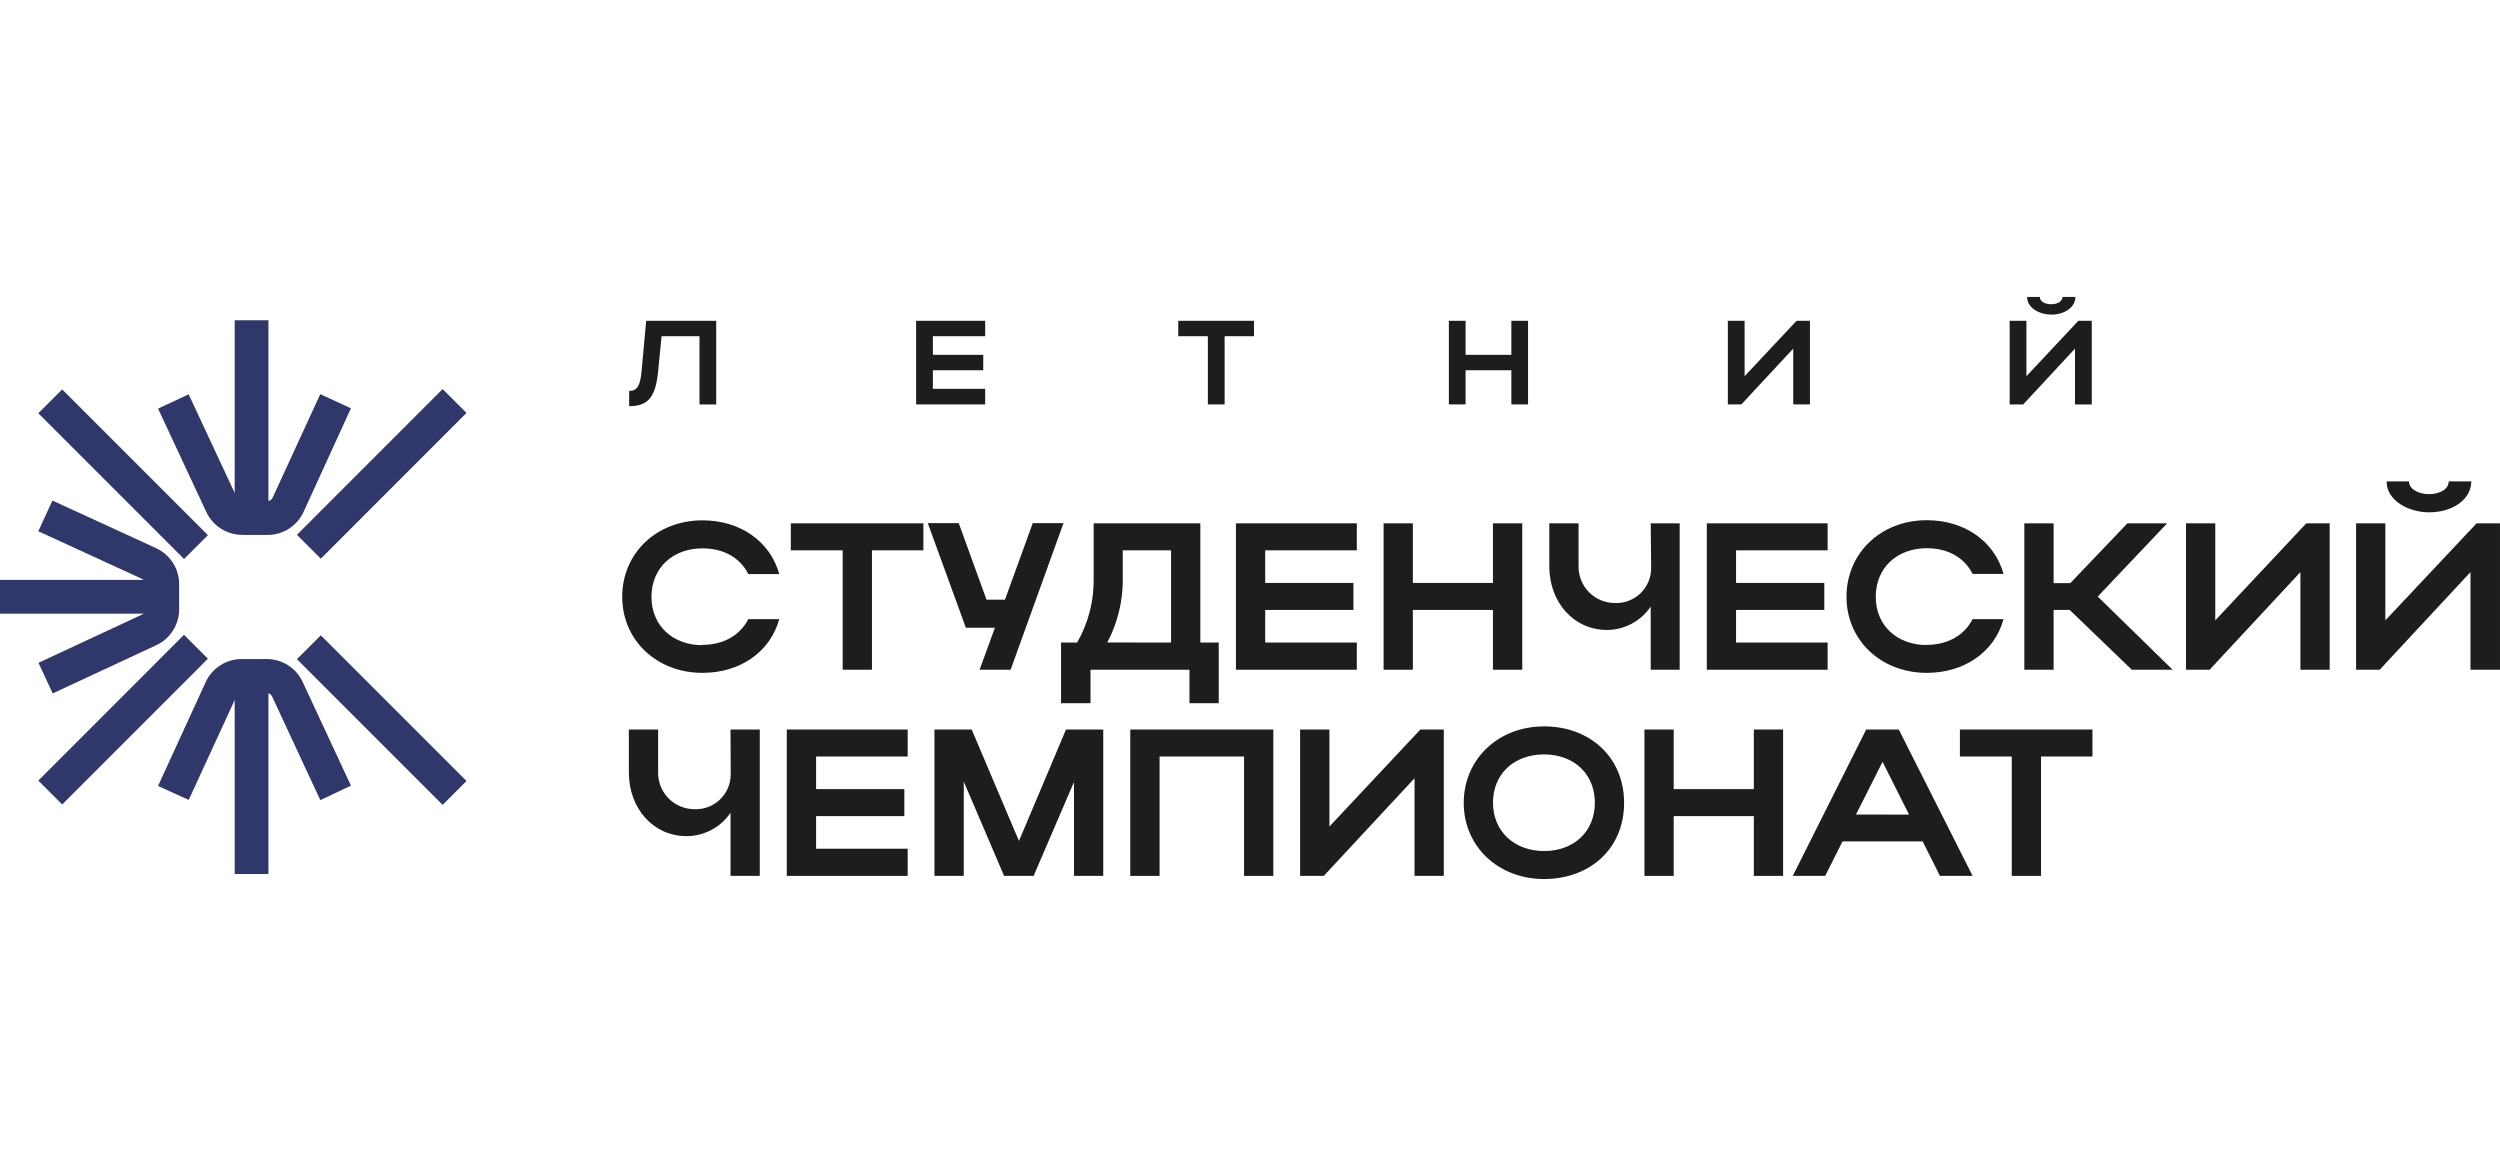 <svg width="522" height="245" viewBox="0 0 522 245" fill="none" xmlns="http://www.w3.org/2000/svg">
<rect x="0" y="0" width="522" height="245" fill="#808080" stroke="none"/>
<g clip-path="url(#clip0_383_597)">
<rect width="522" height="245" fill="white"/>
<path d="M56.049 66.87H49V109.899H56.049V66.87Z" fill="#2F376B"/>
<path d="M38.42 132.558L8 162.989L12.985 167.972L43.405 137.541L38.42 132.558Z" fill="#2F376B"/>
<path d="M66.984 132.648L62 137.632L92.426 168.058L97.41 163.074L66.984 132.648Z" fill="#2F376B"/>
<path d="M12.984 81.307L8 86.291L38.426 116.717L43.41 111.733L12.984 81.307Z" fill="#2F376B"/>
<path d="M50.546 111.674C48.979 111.67 47.445 111.221 46.124 110.378C44.802 109.535 43.748 108.334 43.084 106.914L33 85.314L39.393 82.339L49.477 103.939C49.573 104.142 49.724 104.313 49.913 104.432C50.103 104.552 50.322 104.615 50.546 104.615H55.85C56.076 104.615 56.296 104.551 56.486 104.43C56.675 104.308 56.826 104.134 56.919 103.929L66.872 82.299L73.275 85.253L63.373 106.904C62.713 108.329 61.661 109.537 60.339 110.385C59.018 111.234 57.481 111.687 55.911 111.694H50.597L50.546 111.674Z" fill="#2F376B"/>
<path d="M92.42 81.237L62 111.668L66.985 116.651L97.405 86.22L92.42 81.237Z" fill="#2F376B"/>
<path d="M56.049 139.465H49V182.493H56.049V139.465Z" fill="#2F376B"/>
<path d="M39.403 167.024L33 164.11L42.953 142.409C43.612 140.983 44.664 139.774 45.986 138.924C47.307 138.074 48.844 137.618 50.415 137.609H55.729C57.298 137.614 58.832 138.065 60.154 138.909C61.475 139.754 62.529 140.958 63.191 142.379L73.275 164.04L66.882 167.065L56.798 145.394C56.708 145.2 56.566 145.035 56.389 144.915C56.211 144.796 56.004 144.728 55.79 144.719H50.425C50.2 144.72 49.981 144.786 49.792 144.907C49.602 145.028 49.452 145.201 49.356 145.404L39.403 167.024Z" fill="#2F376B"/>
<path d="M36.028 121.082H-7V128.131H36.028V121.082Z" fill="#2F376B"/>
<path d="M11.005 144.789L8.04 138.396L29.671 128.312C29.874 128.217 30.047 128.066 30.168 127.877C30.289 127.687 30.355 127.468 30.356 127.243V121.949C30.356 121.724 30.291 121.504 30.169 121.314C30.048 121.125 29.875 120.974 29.671 120.88L8 110.927L10.945 104.514L32.615 114.467C34.04 115.127 35.247 116.18 36.095 117.501C36.943 118.823 37.398 120.358 37.405 121.929V127.233C37.406 128.802 36.958 130.339 36.115 131.663C35.272 132.987 34.068 134.042 32.645 134.705L11.005 144.789Z" fill="#2F376B"/>
<path d="M134.921 66.982H149.542V84.447H146.053V70.199H138.137L137.421 77.479C136.897 82.915 135.344 84.81 131.371 84.81V81.624C133.015 81.624 133.64 80.615 133.943 77.731L134.921 66.982Z" fill="#1D1D1B"/>
<path d="M191.285 66.982H205.705V70.199H194.784V74.091H205.302V77.308H194.784V81.19H205.705V84.437H191.285V66.982Z" fill="#1D1D1B"/>
<path d="M252.201 70.199H246.02V66.982H261.831V70.199H255.7V84.437H252.201V70.199Z" fill="#1D1D1B"/>
<path d="M302.523 66.982H306.012V74.091H315.572V66.982H319.061V84.437H315.572V77.308H306.012V84.437H302.523V66.982Z" fill="#1D1D1B"/>
<path d="M374.427 84.437V72.79L363.597 84.437H360.773V66.982H364.273V78.548L375.123 66.982H377.916V84.437H374.427Z" fill="#1D1D1B"/>
<path d="M433.261 84.447V72.79L422.441 84.447H419.617V66.981H423.116V78.548L433.967 66.981H436.76V84.447H433.261ZM423.237 62H425.91C425.91 62.877 426.918 63.523 428.3 63.523C429.681 63.523 430.649 62.898 430.649 62H433.342C433.342 64.097 431.194 65.691 428.3 65.691C425.96 65.691 423.258 64.37 423.258 62" fill="#1D1D1B"/>
<path d="M146.688 134.645C151.094 134.645 154.543 132.628 156.247 129.27H162.711C160.825 136.127 154.543 140.493 146.688 140.493C137.118 140.493 129.918 133.687 129.918 124.601C129.918 115.515 137.078 108.648 146.688 108.648C154.543 108.648 160.805 113.014 162.711 119.871H156.247C154.583 116.503 151.135 114.497 146.688 114.497C140.436 114.497 136.029 118.601 136.029 124.631C136.029 130.661 140.486 134.715 146.688 134.715" fill="#1D1D1B"/>
<path d="M175.951 114.91H165.121V109.273H192.802V114.91H182.062V139.838H175.951V114.91Z" fill="#1D1D1B"/>
<path d="M204.543 139.838L207.739 131.065H201.669L193.723 109.233H200.186L205.985 125.217H209.837L215.635 109.233H222.059L211.017 139.838H204.543Z" fill="#1D1D1B"/>
<path d="M224.905 134.16C227.27 130.05 228.463 125.369 228.354 120.628V109.273H250.629V134.16H254.471V146.826H248.36V139.838H227.698V146.826H221.547V134.16H224.905ZM244.518 134.16V114.91H234.434V120.749C234.496 125.417 233.383 130.025 231.197 134.15L244.518 134.16Z" fill="#1D1D1B"/>
<path d="M258.062 109.273H283.303V114.91H264.173V121.717H282.597V127.354H264.173V134.16H283.303V139.838H258.062V109.273Z" fill="#1D1D1B"/>
<path d="M288.895 109.273H295.005V121.717H311.725V109.273H317.846V139.838H311.725V127.354H295.005V139.838H288.895V109.273Z" fill="#1D1D1B"/>
<path d="M344.669 109.273H350.719V139.838H344.669V126.648C343.665 128.137 342.314 129.36 340.733 130.211C339.153 131.063 337.389 131.519 335.593 131.538C328.474 131.538 323.492 125.649 323.492 118.228V109.273H329.603V118.228C329.59 119.237 329.778 120.239 330.157 121.175C330.536 122.11 331.097 122.961 331.809 123.677C332.521 124.392 333.369 124.959 334.303 125.342C335.236 125.726 336.237 125.92 337.247 125.912C338.22 125.944 339.19 125.781 340.099 125.431C341.008 125.081 341.837 124.553 342.538 123.877C343.238 123.2 343.796 122.39 344.178 121.494C344.559 120.598 344.757 119.635 344.759 118.661L344.669 109.273Z" fill="#1D1D1B"/>
<path d="M356.379 109.273H381.609V114.91H362.49V121.717H380.913V127.354H362.49V134.16H381.609V139.838H356.379V109.273Z" fill="#1D1D1B"/>
<path d="M402.317 134.645C406.723 134.645 410.172 132.628 411.876 129.27H418.34C416.464 136.127 410.172 140.494 402.317 140.494C392.747 140.494 385.547 133.687 385.547 124.601C385.547 115.516 392.707 108.618 402.317 108.618C410.172 108.618 416.434 112.985 418.34 119.842H411.876C410.222 116.474 406.774 114.467 402.317 114.467C396.075 114.467 391.658 118.571 391.658 124.601C391.658 130.632 396.115 134.685 402.317 134.685" fill="#1D1D1B"/>
<path d="M428.791 139.838H422.68V109.273H428.791V121.757H432.28L444.199 109.273H452.498L438.007 124.56L453.638 139.838H445.117L432.149 127.354H428.791V139.838Z" fill="#1D1D1B"/>
<path d="M480.327 139.838V119.448L461.369 139.838H456.438V109.273H462.548V129.532L481.547 109.273H486.437V139.838H480.327Z" fill="#1D1D1B"/>
<path d="M515.838 139.838V119.448L496.88 139.838H491.949V109.273H498.06V129.532L517.109 109.273H521.999V139.838H515.838ZM498.282 100.51H502.991C502.991 102.033 504.826 103.172 507.186 103.172C509.546 103.172 511.29 102.083 511.29 100.51H516.01C516.01 104.181 512.248 106.974 507.186 106.974C503.082 106.974 498.322 104.655 498.322 100.51" fill="#1D1D1B"/>
<path d="M152.532 152.322H158.642V182.887H152.532V169.697C151.523 171.193 150.164 172.42 148.574 173.272C146.984 174.125 145.21 174.576 143.405 174.588C136.286 174.588 131.305 168.699 131.305 161.277V152.322H137.416V161.277C137.402 162.286 137.59 163.288 137.969 164.224C138.348 165.16 138.91 166.01 139.622 166.726C140.334 167.442 141.182 168.008 142.115 168.392C143.049 168.776 144.05 168.969 145.059 168.961C146.033 168.993 147.002 168.83 147.911 168.48C148.82 168.131 149.65 167.602 150.35 166.926C151.051 166.25 151.609 165.44 151.99 164.544C152.372 163.648 152.57 162.684 152.572 161.71L152.532 152.322Z" fill="#1D1D1B"/>
<path d="M164.281 152.322H189.522V157.959H170.402V164.766H188.826V170.403H170.402V177.21H189.522V182.887H164.281V152.322Z" fill="#1D1D1B"/>
<path d="M201.234 182.887H195.113V152.322H202.888L212.76 175.596L222.582 152.322H230.357V182.887H224.246V163.284L215.816 182.887H209.654L201.234 163.193V182.887Z" fill="#1D1D1B"/>
<path d="M265.869 152.322V182.887H259.758V157.959H242.121V182.887H236V152.322H265.869Z" fill="#1D1D1B"/>
<path d="M295.354 182.887V162.497L276.406 182.887H271.465V152.322H277.586V172.581L296.574 152.322H301.465V182.887H295.354Z" fill="#1D1D1B"/>
<path d="M322.395 151.667C331.954 151.667 339.114 158.091 339.114 167.65C339.114 177.21 331.954 183.543 322.395 183.543C312.835 183.543 305.625 176.736 305.625 167.65C305.625 158.564 312.785 151.667 322.395 151.667ZM322.395 177.694C328.717 177.694 333.003 173.549 333.003 167.61C333.003 161.67 328.717 157.526 322.395 157.526C316.072 157.526 311.736 161.63 311.736 167.61C311.736 173.59 316.193 177.694 322.395 177.694Z" fill="#1D1D1B"/>
<path d="M343.359 152.322H349.47V164.766H366.2V152.322H372.311V182.887H366.2V170.403H349.47V182.887H343.359V152.322Z" fill="#1D1D1B"/>
<path d="M389.66 152.322H396.466L411.885 182.887H405.068L401.448 175.687H384.718L381.098 182.887H374.332L389.66 152.322ZM398.614 170.09L393.078 159.068L387.532 170.07L398.614 170.09Z" fill="#1D1D1B"/>
<path d="M420.057 157.959H409.227V152.322H436.907V157.959H426.168V182.887H420.057V157.959Z" fill="#1D1D1B"/>
</g>
<defs>
<clipPath id="clip0_383_597">
<rect width="522" height="245" fill="white"/>
</clipPath>
</defs>
</svg>
